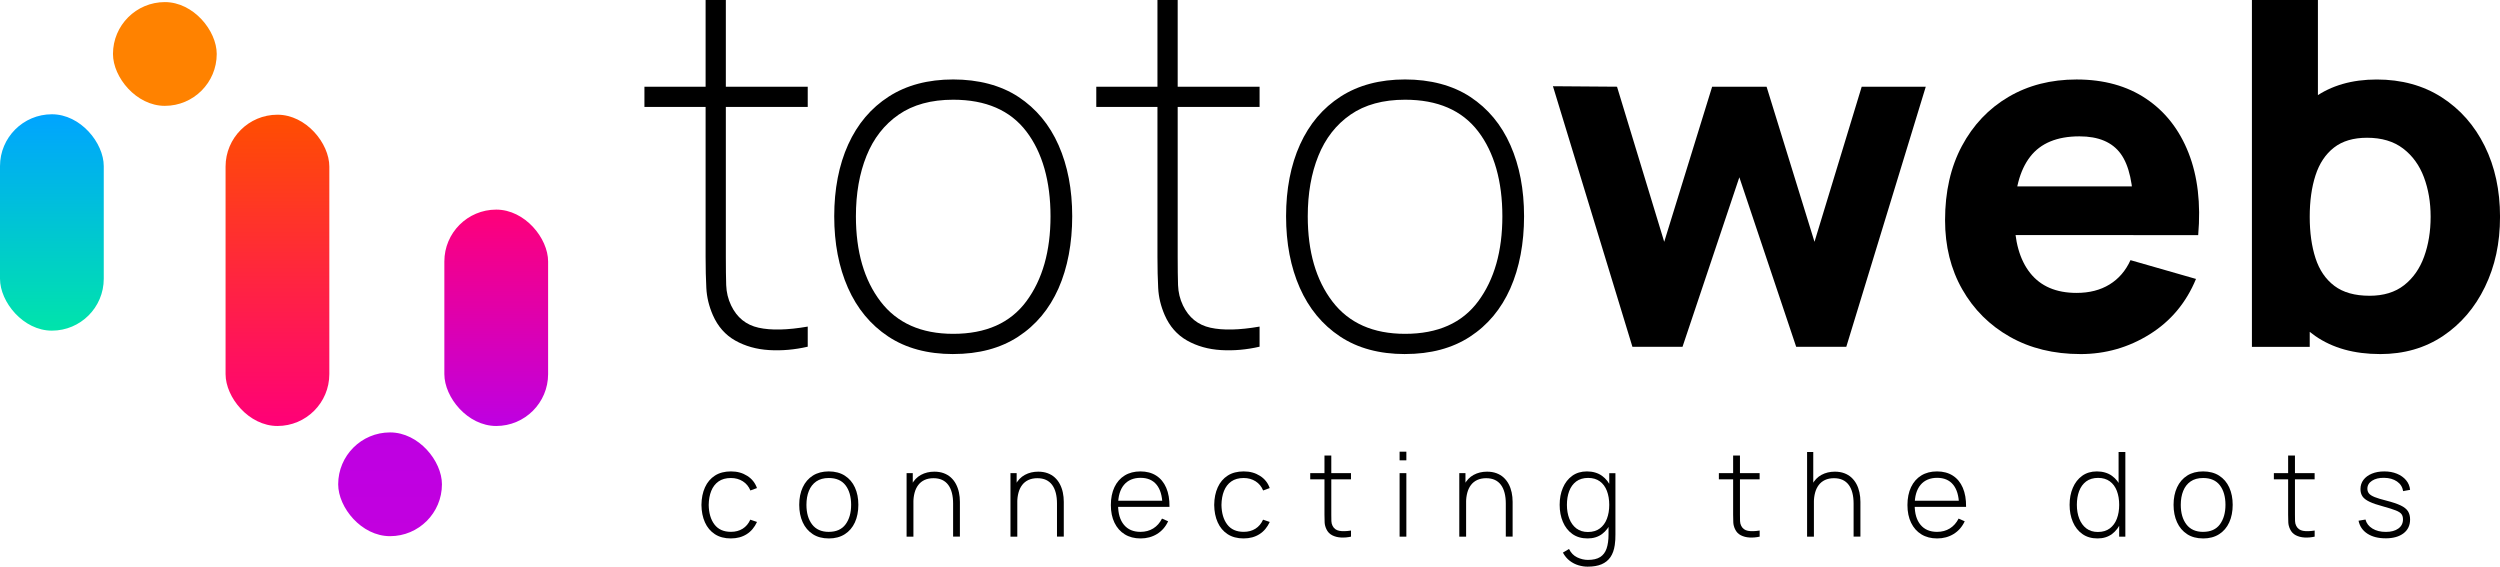 <?xml version="1.0" encoding="UTF-8"?><svg id="Laag_1" xmlns="http://www.w3.org/2000/svg" xmlns:xlink="http://www.w3.org/1999/xlink" viewBox="0 0 1193.65 270.55"><defs><style>.cls-1{fill:url(#verloop_bauw);}.cls-1,.cls-2,.cls-3,.cls-4,.cls-5,.cls-6{stroke-width:0px;}.cls-3{fill:url(#Naamloos_verloop_2);}.cls-4{fill:url(#Naamloos_verloop_5);}.cls-5{fill:url(#Naamloos_verloop_3);}.cls-6{fill:#ff8200;}</style><linearGradient id="Naamloos_verloop_5" x1="2407.43" y1="-1720.19" x2="2456.97" y2="-1720.19" gradientTransform="translate(1906.43 2663.44) rotate(-90)" gradientUnits="userSpaceOnUse"><stop offset="0" stop-color="#ff0078"/><stop offset="0" stop-color="#c200df"/><stop offset="1" stop-color="#be00e2"/></linearGradient><linearGradient id="Naamloos_verloop_3" x1="2608.67" y1="-1773.96" x2="2460.05" y2="-1773.96" gradientTransform="translate(1906.43 2663.44) rotate(-90)" gradientUnits="userSpaceOnUse"><stop offset="0" stop-color="#ff4e00"/><stop offset="1" stop-color="#ff0078"/></linearGradient><linearGradient id="Naamloos_verloop_2" x1="2563.35" y1="-1669.5" x2="2460.05" y2="-1669.5" gradientTransform="translate(1906.43 2663.44) rotate(-90)" gradientUnits="userSpaceOnUse"><stop offset="0" stop-color="#ff0078"/><stop offset="1" stop-color="#be00e2"/></linearGradient><linearGradient id="verloop_bauw" x1="2608.88" y1="-1881.66" x2="2505.57" y2="-1881.66" gradientTransform="translate(1906.43 2663.44) rotate(-90)" gradientUnits="userSpaceOnUse"><stop offset="0" stop-color="#00a4ff"/><stop offset="1" stop-color="#00e4ab"/></linearGradient></defs><rect class="cls-6" x="53.94" y="1" width="49.54" height="49.54" rx="24.77" ry="24.77"/><rect class="cls-4" x="161.47" y="206.46" width="49.54" height="49.54" rx="24.77" ry="24.77"/><rect class="cls-5" x="107.7" y="54.77" width="49.54" height="148.62" rx="24.77" ry="24.77"/><rect class="cls-3" x="212.16" y="100.08" width="49.54" height="103.31" rx="24.77" ry="24.77"/><rect class="cls-1" x="0" y="54.56" width="49.54" height="103.31" rx="24.77" ry="24.77"/><path class="cls-2" d="m348.97,257.08c-3.03,0-5.59-.68-7.66-2.04-2.08-1.36-3.65-3.24-4.73-5.64-1.08-2.4-1.63-5.18-1.67-8.32.04-3.2.6-6,1.7-8.41,1.09-2.4,2.68-4.27,4.76-5.6,2.08-1.33,4.62-1.99,7.64-1.99s5.53.71,7.76,2.12c2.24,1.41,3.79,3.36,4.65,5.83l-3.14,1.15c-.77-1.89-1.98-3.35-3.62-4.39-1.65-1.04-3.54-1.56-5.67-1.56-2.4,0-4.37.55-5.92,1.64-1.55,1.09-2.71,2.61-3.48,4.53-.77,1.93-1.17,4.16-1.21,6.68.06,3.87.97,6.99,2.74,9.33s4.39,3.52,7.88,3.52c2.15,0,4.02-.5,5.6-1.49,1.58-.99,2.79-2.43,3.64-4.32l3.2,1.09c-1.18,2.56-2.83,4.52-4.94,5.85-2.12,1.34-4.61,2.01-7.5,2.01Z"/><path class="cls-2" d="m395.72,257.08c-3.01,0-5.57-.68-7.66-2.05s-3.7-3.26-4.8-5.67c-1.1-2.41-1.66-5.19-1.66-8.34s.56-5.95,1.68-8.35c1.12-2.4,2.74-4.27,4.84-5.6,2.11-1.33,4.64-1.99,7.59-1.99s5.57.68,7.68,2.04c2.11,1.36,3.71,3.23,4.8,5.63,1.1,2.4,1.64,5.16,1.64,8.28s-.55,6-1.66,8.41-2.71,4.28-4.83,5.63c-2.12,1.35-4.66,2.02-7.64,2.02Zm0-3.14c3.57,0,6.25-1.2,8.01-3.59,1.77-2.4,2.65-5.5,2.65-9.32s-.89-7-2.67-9.32c-1.78-2.32-4.45-3.48-8-3.48-2.41,0-4.41.55-5.98,1.64s-2.75,2.6-3.52,4.52c-.78,1.92-1.17,4.13-1.17,6.64,0,3.89.9,7.02,2.71,9.38,1.81,2.36,4.46,3.54,7.96,3.54Z"/><path class="cls-2" d="m432.86,256.23v-30.32h2.95v6.82h.31v23.5h-3.26Zm22.21,0v-15.78c0-1.91-.19-3.61-.58-5.11-.38-1.5-.96-2.77-1.74-3.82-.78-1.05-1.75-1.84-2.92-2.39-1.17-.54-2.55-.81-4.14-.81s-3.07.29-4.28.86c-1.21.57-2.2,1.37-2.98,2.4-.78,1.03-1.36,2.25-1.74,3.66s-.58,2.95-.58,4.62l-2.55-.31c0-3.28.56-5.97,1.67-8.1,1.11-2.12,2.62-3.7,4.51-4.72,1.89-1.02,4.01-1.53,6.37-1.53,1.67,0,3.16.24,4.48.73,1.32.49,2.47,1.17,3.44,2.06.97.89,1.78,1.94,2.41,3.14s1.11,2.53,1.42,3.97c.31,1.44.46,2.95.46,4.52v16.59h-3.26Z"/><path class="cls-2" d="m482.46,256.23v-30.32h2.95v6.82h.31v23.5h-3.26Zm22.21,0v-15.78c0-1.91-.19-3.61-.58-5.11-.38-1.5-.96-2.77-1.74-3.82-.78-1.05-1.75-1.84-2.92-2.39-1.17-.54-2.55-.81-4.14-.81s-3.07.29-4.28.86c-1.21.57-2.2,1.37-2.98,2.4-.78,1.03-1.36,2.25-1.74,3.66s-.58,2.95-.58,4.62l-2.55-.31c0-3.28.56-5.97,1.67-8.1,1.11-2.12,2.62-3.7,4.51-4.72,1.89-1.02,4.01-1.53,6.37-1.53,1.67,0,3.16.24,4.48.73,1.32.49,2.47,1.17,3.44,2.06.97.89,1.78,1.94,2.41,3.14s1.11,2.53,1.42,3.97c.31,1.44.46,2.95.46,4.52v16.59h-3.26Z"/><path class="cls-2" d="m544.56,257.08c-2.9,0-5.41-.65-7.52-1.95-2.12-1.3-3.75-3.14-4.91-5.53-1.16-2.39-1.74-5.21-1.74-8.46s.58-6.17,1.73-8.58c1.15-2.4,2.78-4.25,4.88-5.54s4.61-1.94,7.51-1.94,5.45.67,7.54,2.01,3.68,3.27,4.77,5.8c1.1,2.53,1.61,5.57,1.56,9.12h-3.37v-1.12c-.09-4.16-1.03-7.32-2.81-9.49-1.78-2.17-4.32-3.26-7.64-3.26s-6.07,1.13-7.93,3.38-2.79,5.44-2.79,9.56.93,7.24,2.79,9.49,4.49,3.37,7.88,3.37c2.34,0,4.38-.55,6.13-1.64s3.14-2.66,4.17-4.7l2.92,1.29c-1.22,2.62-2.98,4.64-5.28,6.06-2.3,1.42-4.93,2.13-7.89,2.13Zm-11.96-15.08v-2.92h23.95v2.92h-23.95Z"/><path class="cls-2" d="m593.8,257.08c-3.03,0-5.59-.68-7.67-2.04-2.08-1.36-3.65-3.24-4.73-5.64-1.08-2.4-1.63-5.18-1.67-8.32.04-3.2.6-6,1.7-8.41,1.09-2.4,2.68-4.27,4.76-5.6,2.08-1.33,4.62-1.99,7.64-1.99s5.53.71,7.76,2.12c2.24,1.41,3.79,3.36,4.65,5.83l-3.14,1.15c-.77-1.89-1.98-3.35-3.62-4.39-1.65-1.04-3.54-1.56-5.67-1.56-2.4,0-4.37.55-5.92,1.64-1.55,1.09-2.71,2.61-3.48,4.53-.77,1.93-1.17,4.16-1.21,6.68.06,3.87.97,6.99,2.74,9.33,1.77,2.35,4.39,3.52,7.88,3.52,2.15,0,4.02-.5,5.6-1.49s2.79-2.43,3.64-4.32l3.2,1.09c-1.18,2.56-2.83,4.52-4.94,5.85-2.12,1.34-4.61,2.01-7.5,2.01Z"/><path class="cls-2" d="m625.58,228.86v-2.95h19.46v2.95h-19.46Zm19.46,27.37c-1.61.36-3.2.49-4.77.41s-2.97-.44-4.2-1.07c-1.23-.63-2.15-1.59-2.77-2.91-.5-1.07-.79-2.14-.84-3.23-.06-1.08-.08-2.33-.08-3.73v-28.21h3.26v28.16c0,1.27.01,2.33.04,3.16.03.83.22,1.6.58,2.29.67,1.29,1.74,2.07,3.2,2.34,1.46.27,3.32.23,5.59-.13v2.92Z"/><path class="cls-2" d="m668.25,219.79v-4.13h3.23v4.13h-3.23Zm0,36.44v-30.32h3.23v30.32h-3.23Z"/><path class="cls-2" d="m696.75,256.23v-30.32h2.95v6.82h.31v23.5h-3.26Zm22.21,0v-15.78c0-1.91-.19-3.61-.58-5.11-.38-1.5-.96-2.77-1.74-3.82-.78-1.05-1.75-1.84-2.92-2.39-1.17-.54-2.55-.81-4.14-.81s-3.07.29-4.28.86-2.2,1.37-2.98,2.4-1.36,2.25-1.74,3.66c-.38,1.41-.58,2.95-.58,4.62l-2.55-.31c0-3.28.56-5.97,1.67-8.1,1.11-2.12,2.62-3.7,4.51-4.72,1.89-1.02,4.01-1.53,6.37-1.53,1.67,0,3.16.24,4.48.73s2.47,1.17,3.44,2.06c.97.89,1.78,1.94,2.42,3.14.64,1.21,1.11,2.53,1.42,3.97.31,1.44.46,2.95.46,4.52v16.59h-3.26Z"/><path class="cls-2" d="m758.01,257.08c-2.86,0-5.28-.71-7.26-2.12-1.98-1.41-3.48-3.33-4.52-5.75-1.04-2.42-1.56-5.15-1.56-8.18s.51-5.7,1.54-8.11c1.03-2.42,2.51-4.32,4.45-5.73,1.94-1.4,4.28-2.11,7.03-2.11s5.21.69,7.16,2.08,3.42,3.28,4.41,5.68c.99,2.41,1.49,5.13,1.49,8.18s-.5,5.75-1.49,8.17c-.99,2.42-2.43,4.33-4.32,5.76-1.89,1.42-4.2,2.13-6.93,2.13Zm.14,13.48c-1.5,0-2.99-.22-4.48-.66-1.49-.44-2.88-1.15-4.17-2.13-1.29-.98-2.39-2.29-3.28-3.92l2.92-1.74c.92,1.87,2.22,3.21,3.9,4.01,1.68.8,3.4,1.21,5.14,1.21,2.45,0,4.39-.45,5.83-1.36,1.43-.91,2.46-2.26,3.07-4.07.62-1.81.93-4.05.93-6.72v-7.95h.34v-21.31h2.95v29.25c0,.9-.02,1.76-.06,2.58-.04.82-.12,1.65-.25,2.47-.34,2.34-1.03,4.27-2.08,5.8-1.05,1.52-2.47,2.66-4.25,3.41-1.79.75-3.95,1.12-6.5,1.12Zm.06-16.56c2.26,0,4.15-.57,5.66-1.7,1.51-1.13,2.63-2.68,3.37-4.63s1.11-4.17,1.11-6.64-.38-4.71-1.12-6.65c-.75-1.95-1.87-3.47-3.37-4.56s-3.36-1.64-5.59-1.64-4.2.57-5.7,1.7c-1.5,1.13-2.61,2.67-3.34,4.6-.73,1.94-1.09,4.12-1.09,6.56s.38,4.66,1.14,6.61,1.88,3.5,3.37,4.65c1.49,1.14,3.34,1.71,5.57,1.71Z"/><path class="cls-2" d="m820.69,228.86v-2.95h19.46v2.95h-19.46Zm19.46,27.37c-1.61.36-3.2.49-4.77.41s-2.97-.44-4.2-1.07c-1.23-.63-2.15-1.59-2.76-2.91-.51-1.07-.79-2.14-.84-3.23-.06-1.08-.08-2.33-.08-3.73v-28.21h3.26v28.16c0,1.27.01,2.33.04,3.16.03.83.22,1.6.58,2.29.67,1.29,1.74,2.07,3.2,2.34s3.32.23,5.59-.13v2.92Z"/><path class="cls-2" d="m862.81,256.23v-40.43h2.95v23.36h.31v17.07h-3.26Zm22.21,0v-15.78c0-1.91-.19-3.61-.58-5.11-.38-1.5-.96-2.77-1.74-3.82-.78-1.05-1.75-1.84-2.92-2.39-1.17-.54-2.55-.81-4.14-.81s-3.07.29-4.28.86-2.2,1.37-2.98,2.4-1.36,2.25-1.74,3.66c-.38,1.41-.58,2.95-.58,4.62l-2.55-.31c0-3.28.56-5.97,1.67-8.1,1.11-2.12,2.62-3.7,4.51-4.72,1.89-1.02,4.01-1.53,6.37-1.53,1.67,0,3.16.24,4.48.73s2.47,1.17,3.44,2.06c.97.89,1.78,1.94,2.42,3.14.64,1.21,1.11,2.53,1.42,3.97.31,1.44.46,2.95.46,4.52v16.59h-3.26Z"/><path class="cls-2" d="m924.9,257.08c-2.9,0-5.41-.65-7.52-1.95-2.12-1.3-3.75-3.14-4.91-5.53-1.16-2.39-1.74-5.21-1.74-8.46s.58-6.17,1.73-8.58c1.15-2.4,2.78-4.25,4.88-5.54s4.61-1.94,7.51-1.94,5.45.67,7.54,2.01c2.09,1.34,3.68,3.27,4.77,5.8,1.09,2.53,1.61,5.57,1.56,9.12h-3.37v-1.12c-.09-4.16-1.03-7.32-2.81-9.49-1.78-2.17-4.32-3.26-7.64-3.26s-6.07,1.13-7.93,3.38-2.79,5.44-2.79,9.56.93,7.24,2.79,9.49,4.49,3.37,7.88,3.37c2.34,0,4.38-.55,6.13-1.64s3.14-2.66,4.17-4.7l2.92,1.29c-1.22,2.62-2.98,4.64-5.28,6.06-2.3,1.42-4.93,2.13-7.89,2.13Zm-11.96-15.08v-2.92h23.95v2.92h-23.95Z"/><path class="cls-2" d="m1001.49,257.08c-2.86,0-5.28-.71-7.26-2.12-1.98-1.41-3.48-3.33-4.52-5.75-1.04-2.42-1.56-5.15-1.56-8.18s.51-5.7,1.54-8.11c1.03-2.42,2.51-4.32,4.45-5.73,1.94-1.4,4.28-2.11,7.03-2.11s5.21.69,7.16,2.08,3.42,3.28,4.41,5.68c.99,2.41,1.49,5.13,1.49,8.18s-.5,5.75-1.49,8.17c-.99,2.42-2.43,4.33-4.32,5.76-1.89,1.42-4.2,2.13-6.93,2.13Zm.2-3.09c2.26,0,4.15-.57,5.66-1.7,1.51-1.13,2.63-2.68,3.37-4.63s1.11-4.17,1.11-6.64-.38-4.71-1.12-6.65c-.75-1.95-1.87-3.47-3.37-4.56s-3.36-1.64-5.59-1.64-4.2.57-5.7,1.7c-1.5,1.13-2.61,2.67-3.34,4.6-.73,1.94-1.09,4.12-1.09,6.56s.38,4.66,1.14,6.61,1.88,3.5,3.37,4.65c1.49,1.14,3.34,1.71,5.57,1.71Zm10.13,2.25v-23.36h-.28v-17.07h3.23v40.43h-2.95Z"/><path class="cls-2" d="m1051.91,257.08c-3.01,0-5.57-.68-7.66-2.05-2.1-1.37-3.7-3.26-4.8-5.67-1.1-2.41-1.66-5.19-1.66-8.34s.56-5.95,1.68-8.35c1.12-2.4,2.74-4.27,4.84-5.6,2.11-1.33,4.64-1.99,7.59-1.99s5.57.68,7.68,2.04c2.11,1.36,3.71,3.23,4.8,5.63,1.09,2.4,1.64,5.16,1.64,8.28s-.55,6-1.66,8.41c-1.1,2.41-2.71,4.28-4.83,5.63-2.12,1.35-4.66,2.02-7.64,2.02Zm0-3.14c3.57,0,6.25-1.2,8.01-3.59s2.65-5.5,2.65-9.32-.89-7-2.67-9.32c-1.78-2.32-4.45-3.48-8-3.48-2.41,0-4.41.55-5.98,1.64-1.57,1.09-2.75,2.6-3.52,4.52-.78,1.92-1.17,4.13-1.17,6.64,0,3.89.9,7.02,2.71,9.38,1.81,2.36,4.46,3.54,7.96,3.54Z"/><path class="cls-2" d="m1085.68,228.86v-2.95h19.46v2.95h-19.46Zm19.46,27.37c-1.61.36-3.2.49-4.77.41s-2.97-.44-4.2-1.07c-1.23-.63-2.15-1.59-2.76-2.91-.51-1.07-.79-2.14-.84-3.23-.06-1.08-.08-2.33-.08-3.73v-28.21h3.26v28.16c0,1.27.01,2.33.04,3.16.03.83.22,1.6.58,2.29.67,1.29,1.74,2.07,3.2,2.34s3.32.23,5.59-.13v2.92Z"/><path class="cls-2" d="m1138.99,257.02c-3.5,0-6.39-.74-8.66-2.22-2.27-1.48-3.68-3.54-4.22-6.18l3.31-.56c.47,1.8,1.57,3.23,3.31,4.3,1.74,1.07,3.87,1.6,6.4,1.6s4.5-.53,5.98-1.6c1.48-1.07,2.22-2.53,2.22-4.38,0-1.01-.23-1.84-.69-2.48-.46-.65-1.36-1.24-2.71-1.78-1.35-.54-3.35-1.18-6.01-1.91-2.81-.75-5-1.5-6.58-2.25-1.58-.75-2.7-1.6-3.34-2.55s-.97-2.12-.97-3.51c0-1.67.48-3.13,1.43-4.39.95-1.26,2.29-2.25,4-2.96,1.71-.71,3.69-1.07,5.94-1.07s4.27.37,6.06,1.11,3.25,1.77,4.35,3.09c1.1,1.32,1.74,2.85,1.91,4.59l-3.31.62c-.32-1.95-1.3-3.49-2.95-4.62-1.65-1.13-3.71-1.71-6.18-1.73-2.34-.04-4.25.43-5.73,1.39-1.48.96-2.22,2.23-2.22,3.8,0,.9.26,1.66.77,2.29s1.43,1.2,2.74,1.73c1.31.52,3.16,1.09,5.56,1.68,2.92.75,5.2,1.52,6.84,2.3s2.79,1.71,3.47,2.77c.67,1.06,1.01,2.36,1.01,3.92,0,2.81-1.04,5.01-3.13,6.61s-4.96,2.4-8.6,2.4Z"/><path class="cls-2" d="m307.69,51.06v-9.66h77.97v9.66h-77.97Zm77.97,114.47c-6.21,1.44-12.34,1.98-18.4,1.62-6.06-.36-11.46-1.88-16.22-4.56-4.75-2.68-8.32-6.74-10.69-12.17-1.84-4.24-2.88-8.53-3.1-12.89-.23-4.36-.35-9.34-.35-14.93V0h9.66v122.58c0,5.6.06,10.12.17,13.55.12,3.44.9,6.68,2.36,9.72,2.76,5.76,7.13,9.3,13.11,10.62,5.98,1.32,13.8,1.14,23.46-.54v9.6Z"/><path class="cls-2" d="m455.12,169.05c-12.27,0-22.62-2.8-31.05-8.4-8.43-5.59-14.83-13.34-19.21-23.23-4.37-9.89-6.55-21.28-6.55-34.16s2.22-24.46,6.67-34.27c4.45-9.81,10.91-17.44,19.38-22.88,8.47-5.44,18.73-8.17,30.76-8.17s22.73,2.78,31.17,8.34c8.43,5.56,14.82,13.24,19.15,23.06,4.33,9.81,6.5,21.12,6.5,33.92s-2.19,24.59-6.55,34.44c-4.37,9.85-10.79,17.54-19.26,23.06-8.47,5.52-18.8,8.28-30.99,8.28Zm0-9.66c15.64,0,27.29-5.19,34.96-15.58,7.67-10.39,11.5-23.9,11.5-40.54s-3.85-30.46-11.56-40.54c-7.71-10.08-19.34-15.12-34.9-15.12-10.5,0-19.19,2.38-26.05,7.13-6.86,4.75-11.98,11.31-15.35,19.67-3.37,8.36-5.06,17.98-5.06,28.86,0,16.87,3.93,30.44,11.79,40.71,7.86,10.27,19.42,15.41,34.67,15.41Z"/><path class="cls-2" d="m523.43,51.06v-9.66h77.97v9.66h-77.97Zm77.97,114.47c-6.21,1.44-12.34,1.98-18.4,1.62-6.06-.36-11.46-1.88-16.22-4.56-4.75-2.68-8.32-6.74-10.69-12.17-1.84-4.24-2.88-8.53-3.1-12.89-.23-4.36-.35-9.34-.35-14.93V0h9.66v122.58c0,5.6.06,10.12.17,13.55.12,3.44.9,6.68,2.36,9.72,2.76,5.76,7.13,9.3,13.11,10.62,5.98,1.32,13.8,1.14,23.46-.54v9.6Z"/><path class="cls-2" d="m670.86,169.05c-12.27,0-22.62-2.8-31.05-8.4-8.43-5.59-14.83-13.34-19.21-23.23-4.37-9.89-6.55-21.28-6.55-34.16s2.22-24.46,6.67-34.27c4.45-9.81,10.91-17.44,19.38-22.88,8.47-5.44,18.73-8.17,30.76-8.17s22.73,2.78,31.17,8.34c8.43,5.56,14.82,13.24,19.15,23.06,4.33,9.81,6.5,21.12,6.5,33.92s-2.19,24.59-6.56,34.44c-4.37,9.85-10.79,17.54-19.26,23.06-8.47,5.52-18.8,8.28-30.99,8.28Zm0-9.66c15.64,0,27.29-5.19,34.96-15.58,7.67-10.39,11.5-23.9,11.5-40.54s-3.85-30.46-11.56-40.54c-7.71-10.08-19.34-15.12-34.9-15.12-10.5,0-19.19,2.38-26.05,7.13-6.86,4.75-11.98,11.31-15.35,19.67-3.38,8.36-5.06,17.98-5.06,28.86,0,16.87,3.93,30.44,11.79,40.71,7.86,10.27,19.42,15.41,34.67,15.41Z"/><path class="cls-2" d="m779.42,165.6l-37.95-124.43,30.59.23,22.54,74.06,22.88-74.06h25.99l22.88,74.06,22.54-74.06h30.59l-37.95,124.2h-23.92l-27.14-80.96-27.14,80.96h-23.92Z"/><path class="cls-2" d="m993.32,169.05c-12.73,0-23.94-2.74-33.64-8.22-9.7-5.48-17.29-13.03-22.77-22.66-5.48-9.62-8.22-20.64-8.22-33.06,0-13.57,2.68-25.38,8.05-35.42,5.37-10.04,12.76-17.84,22.2-23.4,9.43-5.56,20.28-8.34,32.54-8.34,13.03,0,24.11,3.07,33.23,9.2,9.12,6.13,15.87,14.76,20.24,25.88,4.37,11.12,5.9,24.19,4.6,39.22h-30.94v-11.5c0-12.65-2.01-21.75-6.04-27.31-4.03-5.56-10.6-8.34-19.72-8.34-10.66,0-18.5,3.24-23.52,9.72-5.02,6.48-7.53,16.04-7.53,28.69,0,11.58,2.51,20.53,7.53,26.85,5.02,6.32,12.4,9.49,22.14,9.49,6.13,0,11.38-1.34,15.75-4.03,4.37-2.68,7.71-6.55,10-11.61l31.28,8.97c-4.68,11.35-12.06,20.17-22.14,26.45-10.08,6.29-21.1,9.43-33.06,9.43Zm-41.17-56.81v-23.23h82.34v23.23h-82.34Z"/><path class="cls-2" d="m1075.2,165.6V0h31.51v80.5h-3.91v85.1h-27.6Zm61.18,3.45c-12.34,0-22.66-2.88-30.93-8.62-8.28-5.75-14.51-13.57-18.69-23.46-4.18-9.89-6.27-21.05-6.27-33.47s2.07-23.57,6.21-33.46,10.24-17.71,18.29-23.46,17.98-8.62,29.79-8.62,22.23,2.84,31.05,8.51c8.82,5.67,15.66,13.44,20.53,23.29,4.87,9.85,7.3,21.1,7.3,33.75s-2.4,23.58-7.19,33.47c-4.79,9.89-11.48,17.71-20.07,23.46-8.59,5.75-18.59,8.62-30.02,8.62Zm-5.06-27.83c6.75,0,12.27-1.69,16.56-5.06,4.29-3.37,7.48-7.92,9.54-13.63,2.07-5.71,3.11-12.06,3.11-19.03s-1.08-13.21-3.22-18.92c-2.15-5.71-5.46-10.27-9.95-13.69-4.48-3.41-10.22-5.12-17.19-5.12-6.52,0-11.79,1.57-15.81,4.71-4.02,3.14-6.96,7.55-8.8,13.23-1.84,5.67-2.76,12.27-2.76,19.78s.92,14.11,2.76,19.78c1.84,5.67,4.85,10.08,9.03,13.23,4.18,3.14,9.75,4.71,16.73,4.71Z"/></svg>